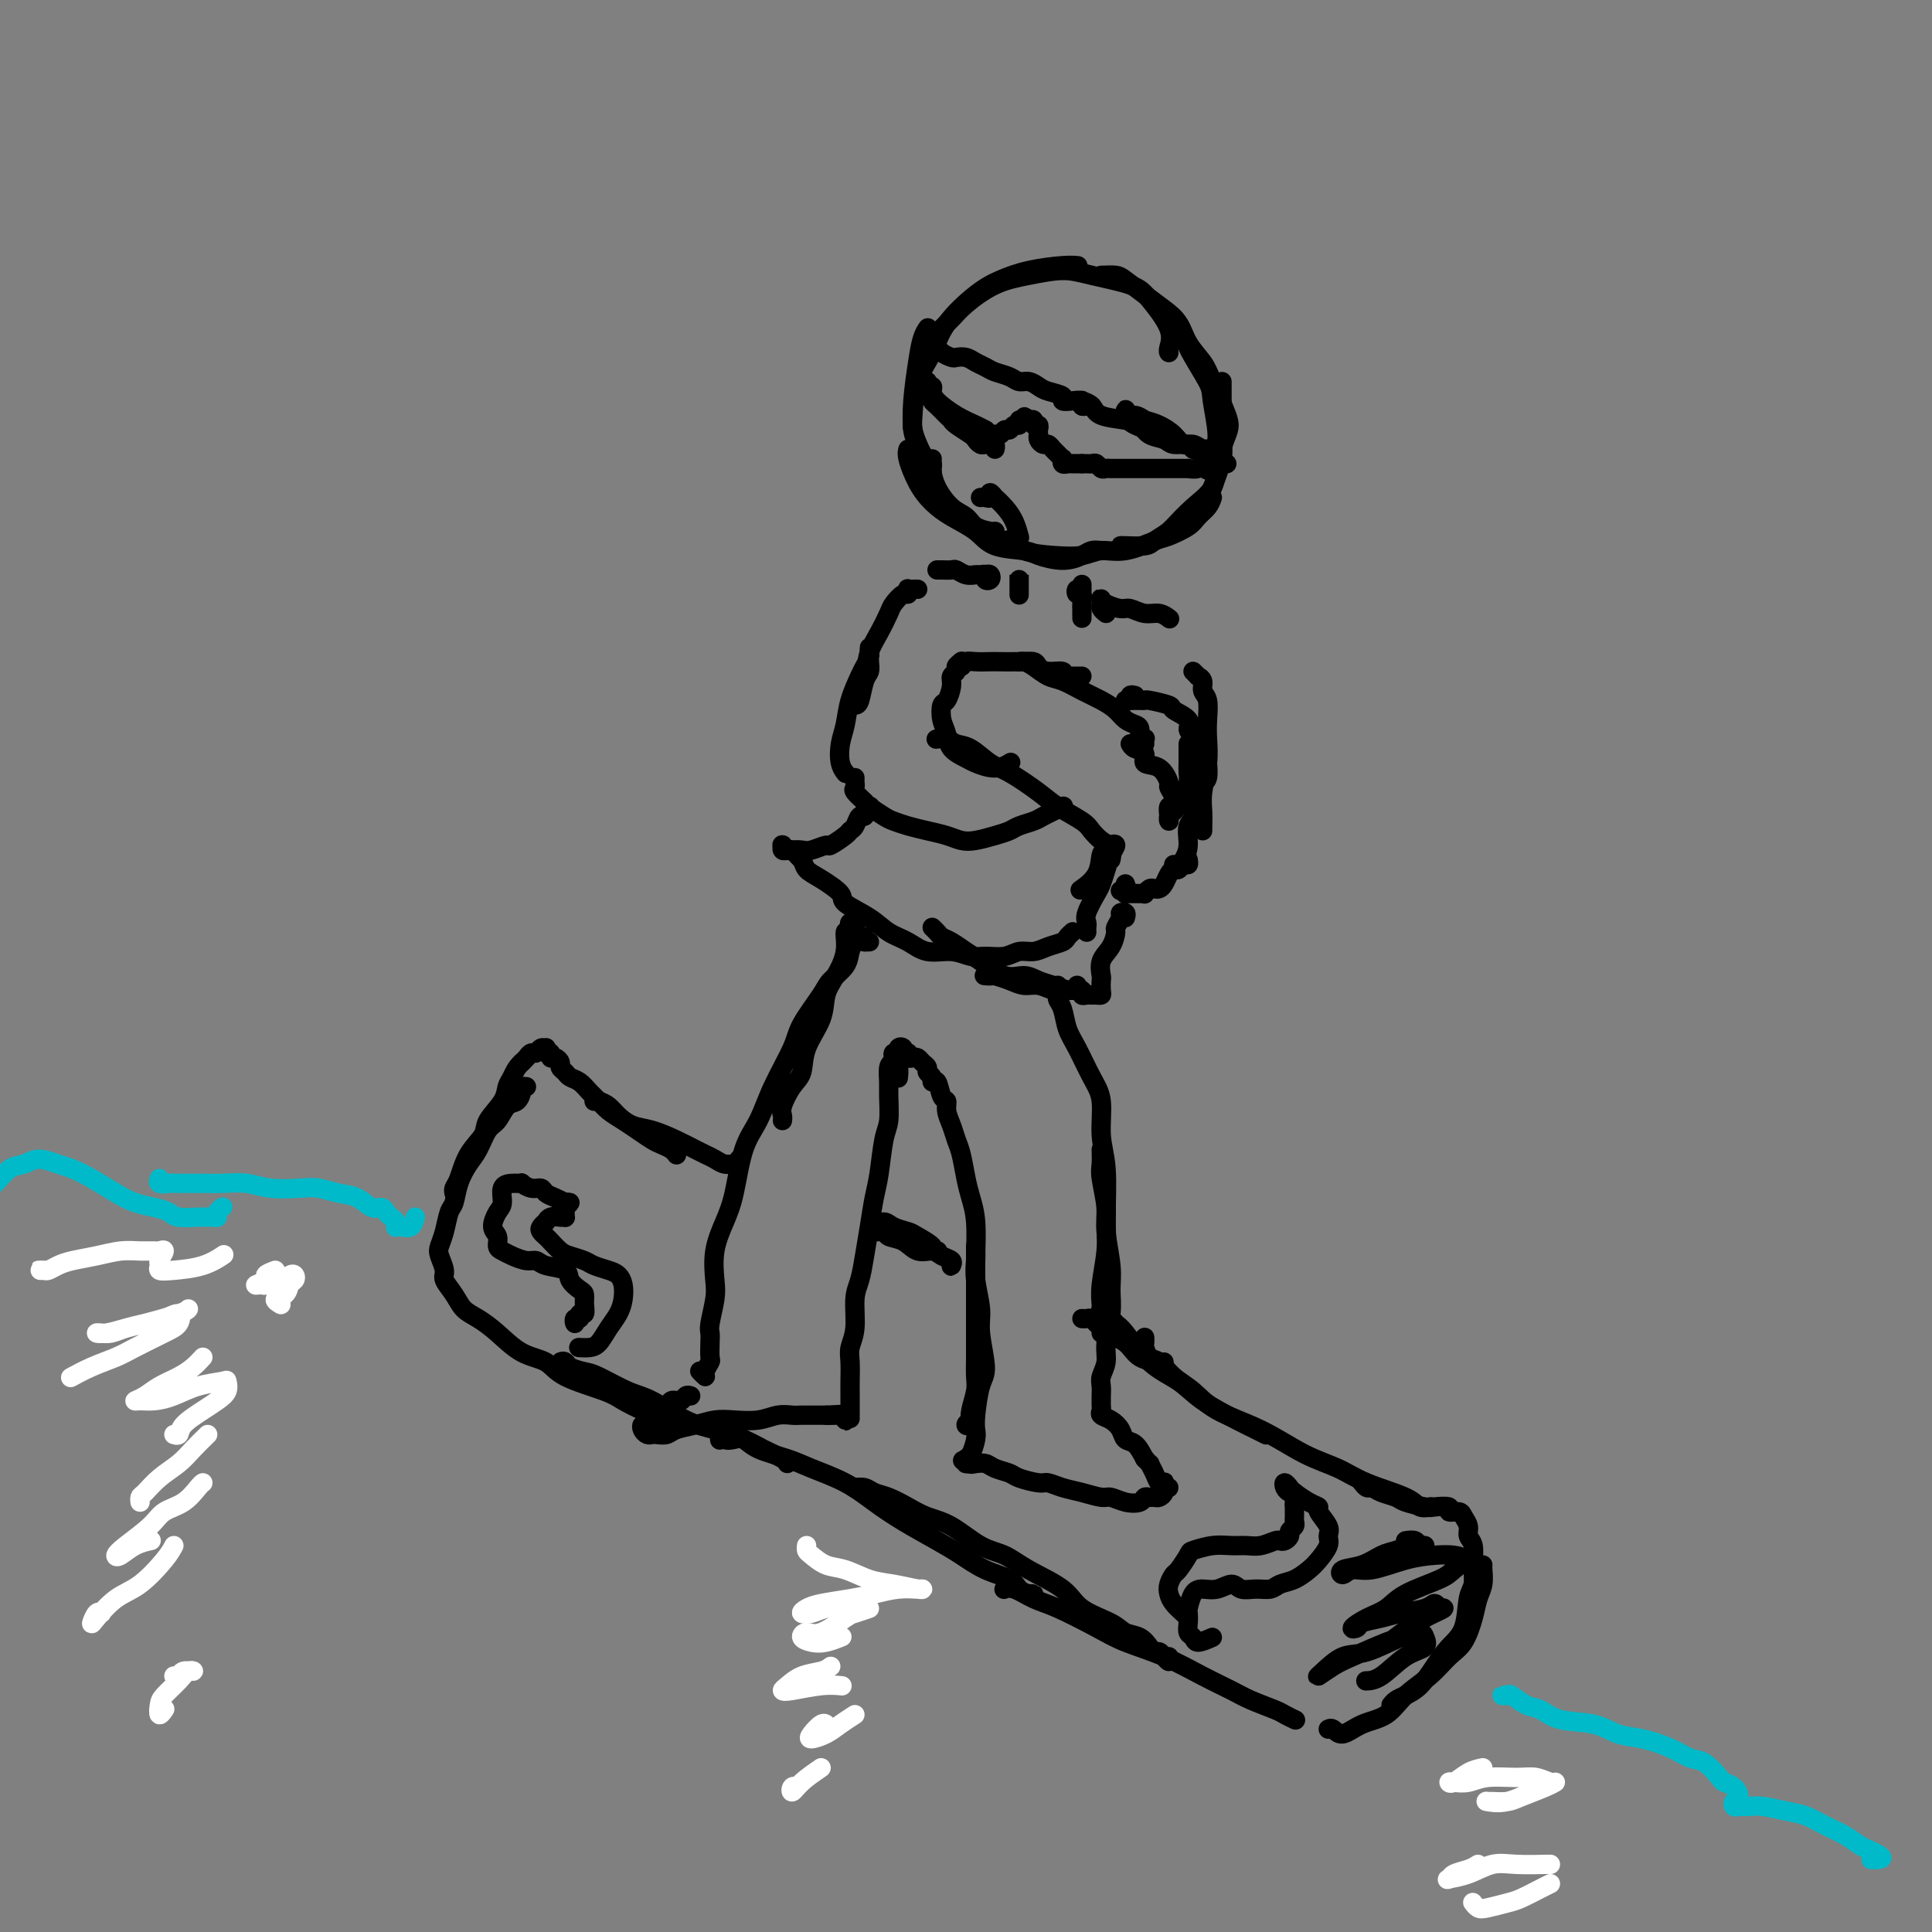 <svg viewBox='0 0 400 400' version='1.1' xmlns='http://www.w3.org/2000/svg' xmlns:xlink='http://www.w3.org/1999/xlink'><rect x="0" y="0" width="400" height="400" fill="#808080" stroke="none"/><g fill='none' stroke='rgb(0,0,0)' stroke-width='4' stroke-linecap='round' stroke-linejoin='round'><path d='M193,98c-0.016,-0.281 -0.032,-0.562 0,-1c0.032,-0.438 0.113,-1.033 0,-1c-0.113,0.033 -0.420,0.695 -1,0c-0.580,-0.695 -1.435,-2.745 -2,-4c-0.565,-1.255 -0.841,-1.713 -1,-3c-0.159,-1.287 -0.200,-3.403 0,-6c0.200,-2.597 0.641,-5.676 1,-8c0.359,-2.324 0.635,-3.895 1,-5c0.365,-1.105 0.819,-1.744 1,-2c0.181,-0.256 0.091,-0.128 0,0'/><path d='M193,95c-0.332,0.074 -0.664,0.148 -1,0c-0.336,-0.148 -0.677,-0.516 -1,-1c-0.323,-0.484 -0.627,-1.082 -1,-2c-0.373,-0.918 -0.815,-2.154 -1,-3c-0.185,-0.846 -0.111,-1.301 0,-3c0.111,-1.699 0.261,-4.643 1,-7c0.739,-2.357 2.067,-4.127 3,-6c0.933,-1.873 1.471,-3.851 3,-6c1.529,-2.149 4.049,-4.471 6,-6c1.951,-1.529 3.332,-2.266 5,-3c1.668,-0.734 3.622,-1.465 6,-2c2.378,-0.535 5.179,-0.875 7,-1c1.821,-0.125 2.663,-0.036 3,0c0.337,0.036 0.168,0.018 0,0'/><path d='M192,74c-0.150,-0.580 -0.300,-1.160 0,-2c0.300,-0.840 1.050,-1.941 2,-3c0.950,-1.059 2.101,-2.078 3,-3c0.899,-0.922 1.545,-1.747 3,-3c1.455,-1.253 3.720,-2.932 6,-4c2.280,-1.068 4.576,-1.523 7,-2c2.424,-0.477 4.976,-0.974 7,-1c2.024,-0.026 3.519,0.420 6,1c2.481,0.580 5.947,1.294 8,2c2.053,0.706 2.694,1.405 4,3c1.306,1.595 3.278,4.087 4,6c0.722,1.913 0.194,3.246 0,4c-0.194,0.754 -0.056,0.930 0,1c0.056,0.070 0.028,0.035 0,0'/><path d='M228,57c1.136,-0.042 2.273,-0.084 3,0c0.727,0.084 1.046,0.294 2,1c0.954,0.706 2.543,1.908 4,3c1.457,1.092 2.781,2.073 4,3c1.219,0.927 2.331,1.798 3,3c0.669,1.202 0.894,2.733 2,5c1.106,2.267 3.091,5.270 4,7c0.909,1.730 0.741,2.187 1,4c0.259,1.813 0.946,4.981 1,7c0.054,2.019 -0.524,2.890 -1,4c-0.476,1.110 -0.850,2.460 -1,3c-0.150,0.540 -0.075,0.270 0,0'/><path d='M242,66c-0.188,-0.019 -0.375,-0.039 0,0c0.375,0.039 1.313,0.135 2,1c0.687,0.865 1.125,2.497 2,4c0.875,1.503 2.189,2.876 3,4c0.811,1.124 1.121,1.998 2,4c0.879,2.002 2.329,5.133 3,7c0.671,1.867 0.563,2.471 0,4c-0.563,1.529 -1.580,3.983 -2,6c-0.420,2.017 -0.242,3.599 -1,5c-0.758,1.401 -2.451,2.623 -4,4c-1.549,1.377 -2.956,2.909 -4,4c-1.044,1.091 -1.727,1.740 -2,2c-0.273,0.260 -0.137,0.130 0,0'/><path d='M253,79c-0.004,0.945 -0.007,1.890 0,3c0.007,1.110 0.025,2.384 0,4c-0.025,1.616 -0.092,3.573 0,5c0.092,1.427 0.342,2.325 0,4c-0.342,1.675 -1.275,4.126 -2,6c-0.725,1.874 -1.242,3.171 -2,4c-0.758,0.829 -1.758,1.189 -3,2c-1.242,0.811 -2.725,2.074 -4,3c-1.275,0.926 -2.342,1.516 -3,2c-0.658,0.484 -0.908,0.862 -2,1c-1.092,0.138 -3.025,0.037 -4,0c-0.975,-0.037 -0.993,-0.011 -1,0c-0.007,0.011 -0.004,0.005 0,0'/><path d='M251,103c-0.228,0.664 -0.456,1.328 -1,2c-0.544,0.672 -1.404,1.351 -2,2c-0.596,0.649 -0.928,1.269 -2,2c-1.072,0.731 -2.882,1.573 -4,2c-1.118,0.427 -1.543,0.441 -3,1c-1.457,0.559 -3.947,1.665 -6,2c-2.053,0.335 -3.668,-0.100 -5,0c-1.332,0.100 -2.382,0.734 -4,1c-1.618,0.266 -3.805,0.164 -6,0c-2.195,-0.164 -4.399,-0.390 -6,-1c-1.601,-0.610 -2.600,-1.603 -3,-2c-0.400,-0.397 -0.200,-0.199 0,0'/><path d='M228,114c-0.703,-0.077 -1.406,-0.153 -2,0c-0.594,0.153 -1.079,0.537 -2,1c-0.921,0.463 -2.278,1.005 -4,1c-1.722,-0.005 -3.808,-0.557 -5,-1c-1.192,-0.443 -1.491,-0.779 -3,-1c-1.509,-0.221 -4.228,-0.329 -6,-1c-1.772,-0.671 -2.598,-1.906 -4,-3c-1.402,-1.094 -3.381,-2.048 -5,-3c-1.619,-0.952 -2.879,-1.901 -4,-3c-1.121,-1.099 -2.105,-2.346 -3,-4c-0.895,-1.654 -1.703,-3.715 -2,-5c-0.297,-1.285 -0.085,-1.796 0,-2c0.085,-0.204 0.042,-0.102 0,0'/><path d='M206,110c-0.125,0.062 -0.250,0.124 -1,0c-0.750,-0.124 -2.124,-0.433 -3,-1c-0.876,-0.567 -1.254,-1.392 -2,-2c-0.746,-0.608 -1.860,-0.998 -3,-2c-1.140,-1.002 -2.307,-2.616 -3,-4c-0.693,-1.384 -0.912,-2.538 -1,-3c-0.088,-0.462 -0.044,-0.231 0,0'/><path d='M225,84c-0.419,0.114 -0.837,0.229 -1,0c-0.163,-0.229 -0.069,-0.801 0,-1c0.069,-0.199 0.114,-0.026 0,0c-0.114,0.026 -0.385,-0.096 0,0c0.385,0.096 1.427,0.411 2,1c0.573,0.589 0.676,1.453 2,2c1.324,0.547 3.868,0.778 5,1c1.132,0.222 0.851,0.437 2,1c1.149,0.563 3.728,1.475 5,2c1.272,0.525 1.237,0.664 2,1c0.763,0.336 2.322,0.871 3,1c0.678,0.129 0.473,-0.147 1,0c0.527,0.147 1.786,0.716 2,1c0.214,0.284 -0.618,0.284 -1,0c-0.382,-0.284 -0.315,-0.853 -1,-1c-0.685,-0.147 -2.124,0.129 -3,0c-0.876,-0.129 -1.191,-0.664 -2,-1c-0.809,-0.336 -2.112,-0.472 -3,-1c-0.888,-0.528 -1.362,-1.449 -2,-2c-0.638,-0.551 -1.441,-0.732 -2,-1c-0.559,-0.268 -0.876,-0.622 -1,-1c-0.124,-0.378 -0.055,-0.778 0,-1c0.055,-0.222 0.097,-0.266 0,0c-0.097,0.266 -0.334,0.841 0,1c0.334,0.159 1.238,-0.097 2,0c0.762,0.097 1.381,0.549 2,1'/><path d='M237,87c1.142,0.294 1.997,0.527 3,1c1.003,0.473 2.154,1.184 3,2c0.846,0.816 1.386,1.735 2,2c0.614,0.265 1.303,-0.125 2,0c0.697,0.125 1.403,0.766 2,1c0.597,0.234 1.084,0.063 1,0c-0.084,-0.063 -0.738,-0.018 -1,0c-0.262,0.018 -0.131,0.009 0,0'/><path d='M254,96c-0.344,-0.001 -0.688,-0.001 -1,0c-0.312,0.001 -0.593,0.004 -1,0c-0.407,-0.004 -0.940,-0.015 -1,0c-0.060,0.015 0.353,0.057 0,0c-0.353,-0.057 -1.473,-0.211 -2,0c-0.527,0.211 -0.459,0.789 -1,1c-0.541,0.211 -1.689,0.057 -2,0c-0.311,-0.057 0.215,-0.015 0,0c-0.215,0.015 -1.169,0.004 -2,0c-0.831,-0.004 -1.537,-0.001 -2,0c-0.463,0.001 -0.684,0.000 -1,0c-0.316,-0.000 -0.728,-0.000 -1,0c-0.272,0.000 -0.405,0.000 -1,0c-0.595,-0.000 -1.652,-0.000 -2,0c-0.348,0.000 0.014,0.000 0,0c-0.014,-0.000 -0.403,-0.000 -1,0c-0.597,0.000 -1.403,0.000 -2,0c-0.597,-0.000 -0.986,-0.000 -1,0c-0.014,0.000 0.347,0.001 0,0c-0.347,-0.001 -1.402,-0.004 -2,0c-0.598,0.004 -0.738,0.015 -1,0c-0.262,-0.015 -0.647,-0.057 -1,0c-0.353,0.057 -0.673,0.211 -1,0c-0.327,-0.211 -0.662,-0.789 -1,-1c-0.338,-0.211 -0.678,-0.057 -1,0c-0.322,0.057 -0.625,0.015 -1,0c-0.375,-0.015 -0.821,-0.004 -1,0c-0.179,0.004 -0.089,0.002 0,0'/><path d='M224,96c-4.819,-0.001 -1.866,-0.004 -1,0c0.866,0.004 -0.356,0.016 -1,0c-0.644,-0.016 -0.712,-0.060 -1,0c-0.288,0.060 -0.798,0.224 -1,0c-0.202,-0.224 -0.096,-0.834 0,-1c0.096,-0.166 0.181,0.114 0,0c-0.181,-0.114 -0.627,-0.622 -1,-1c-0.373,-0.378 -0.674,-0.627 -1,-1c-0.326,-0.373 -0.676,-0.870 -1,-1c-0.324,-0.130 -0.623,0.106 -1,0c-0.377,-0.106 -0.832,-0.554 -1,-1c-0.168,-0.446 -0.049,-0.889 0,-1c0.049,-0.111 0.028,0.110 0,0c-0.028,-0.110 -0.063,-0.552 0,-1c0.063,-0.448 0.223,-0.904 0,-1c-0.223,-0.096 -0.829,0.166 -1,0c-0.171,-0.166 0.094,-0.762 0,-1c-0.094,-0.238 -0.547,-0.119 -1,0'/><path d='M213,87c-1.713,-1.391 -0.497,-0.369 0,0c0.497,0.369 0.274,0.084 0,0c-0.274,-0.084 -0.598,0.034 -1,0c-0.402,-0.034 -0.881,-0.220 -1,0c-0.119,0.220 0.123,0.848 0,1c-0.123,0.152 -0.611,-0.170 -1,0c-0.389,0.170 -0.679,0.834 -1,1c-0.321,0.166 -0.675,-0.165 -1,0c-0.325,0.165 -0.623,0.825 -1,1c-0.377,0.175 -0.833,-0.135 -1,0c-0.167,0.135 -0.045,0.716 0,1c0.045,0.284 0.012,0.272 0,0c-0.012,-0.272 -0.003,-0.804 0,-1c0.003,-0.196 0.001,-0.056 0,0c-0.001,0.056 -0.000,0.028 0,0'/><path d='M226,84c-0.298,-0.030 -0.596,-0.060 -1,0c-0.404,0.060 -0.915,0.209 -1,0c-0.085,-0.209 0.255,-0.777 0,-1c-0.255,-0.223 -1.104,-0.101 -2,0c-0.896,0.101 -1.840,0.181 -2,0c-0.160,-0.181 0.462,-0.622 0,-1c-0.462,-0.378 -2.010,-0.693 -3,-1c-0.990,-0.307 -1.424,-0.607 -2,-1c-0.576,-0.393 -1.295,-0.879 -2,-1c-0.705,-0.121 -1.396,0.122 -2,0c-0.604,-0.122 -1.120,-0.611 -2,-1c-0.880,-0.389 -2.124,-0.679 -3,-1c-0.876,-0.321 -1.386,-0.674 -2,-1c-0.614,-0.326 -1.334,-0.626 -2,-1c-0.666,-0.374 -1.277,-0.822 -2,-1c-0.723,-0.178 -1.556,-0.085 -2,0c-0.444,0.085 -0.497,0.162 -1,0c-0.503,-0.162 -1.455,-0.561 -2,-1c-0.545,-0.439 -0.682,-0.916 -1,-1c-0.318,-0.084 -0.817,0.225 -1,0c-0.183,-0.225 -0.049,-0.984 0,-1c0.049,-0.016 0.014,0.710 0,1c-0.014,0.290 -0.007,0.145 0,0'/><path d='M206,92c-0.024,0.536 -0.048,1.073 0,1c0.048,-0.073 0.167,-0.755 0,-1c-0.167,-0.245 -0.620,-0.054 -1,0c-0.380,0.054 -0.687,-0.031 -1,0c-0.313,0.031 -0.633,0.177 -1,0c-0.367,-0.177 -0.780,-0.676 -1,-1c-0.220,-0.324 -0.248,-0.472 -1,-1c-0.752,-0.528 -2.230,-1.437 -3,-2c-0.770,-0.563 -0.832,-0.780 -1,-1c-0.168,-0.220 -0.441,-0.443 -1,-1c-0.559,-0.557 -1.403,-1.446 -2,-2c-0.597,-0.554 -0.946,-0.771 -1,-1c-0.054,-0.229 0.185,-0.468 0,-1c-0.185,-0.532 -0.796,-1.355 -1,-2c-0.204,-0.645 -0.001,-1.110 0,-1c0.001,0.110 -0.198,0.795 0,1c0.198,0.205 0.794,-0.072 1,0c0.206,0.072 0.020,0.492 0,1c-0.020,0.508 0.124,1.103 1,2c0.876,0.897 2.482,2.096 4,3c1.518,0.904 2.947,1.513 4,2c1.053,0.487 1.729,0.854 2,1c0.271,0.146 0.135,0.073 0,0'/><path d='M203,103c0.300,-0.039 0.601,-0.079 1,0c0.399,0.079 0.897,0.275 1,0c0.103,-0.275 -0.190,-1.022 0,-1c0.190,0.022 0.864,0.812 1,1c0.136,0.188 -0.265,-0.226 0,0c0.265,0.226 1.195,1.091 2,2c0.805,0.909 1.486,1.860 2,3c0.514,1.140 0.861,2.469 1,3c0.139,0.531 0.069,0.266 0,0'/><path d='M211,120c0.000,0.145 0.000,0.289 0,0c0.000,-0.289 0.000,-1.012 0,-1c0.000,0.012 0.000,0.760 0,1c-0.000,0.240 0.000,-0.027 0,0c0.000,0.027 0.000,0.347 0,1c0.000,0.653 0.000,1.639 0,2c0.000,0.361 0.000,0.097 0,0c0.000,-0.097 0.000,-0.028 0,0c0.000,0.028 0.000,0.014 0,0'/><path d='M224,121c0.000,0.353 0.000,0.706 0,1c-0.000,0.294 -0.000,0.528 0,1c0.000,0.472 0.000,1.180 0,2c-0.000,0.820 -0.000,1.751 0,2c0.000,0.249 0.000,-0.185 0,0c-0.000,0.185 -0.000,0.990 0,1c0.000,0.010 0.001,-0.776 0,-1c-0.001,-0.224 -0.004,0.113 0,0c0.004,-0.113 0.014,-0.676 0,-1c-0.014,-0.324 -0.053,-0.410 0,-1c0.053,-0.590 0.196,-1.685 0,-2c-0.196,-0.315 -0.732,0.150 -1,0c-0.268,-0.150 -0.268,-0.917 0,-1c0.268,-0.083 0.803,0.516 1,1c0.197,0.484 0.056,0.853 0,1c-0.056,0.147 -0.028,0.074 0,0'/><path d='M229,127c-0.422,-0.338 -0.844,-0.676 -1,-1c-0.156,-0.324 -0.046,-0.633 0,-1c0.046,-0.367 0.028,-0.793 0,-1c-0.028,-0.207 -0.065,-0.195 0,0c0.065,0.195 0.233,0.573 1,1c0.767,0.427 2.132,0.903 3,1c0.868,0.097 1.238,-0.184 2,0c0.762,0.184 1.916,0.833 3,1c1.084,0.167 2.100,-0.147 3,0c0.900,0.147 1.686,0.756 2,1c0.314,0.244 0.157,0.122 0,0'/><path d='M247,139c0.455,0.439 0.910,0.878 1,1c0.090,0.122 -0.186,-0.075 0,0c0.186,0.075 0.834,0.420 1,1c0.166,0.580 -0.151,1.395 0,2c0.151,0.605 0.769,1.001 1,2c0.231,0.999 0.076,2.602 0,4c-0.076,1.398 -0.073,2.591 0,4c0.073,1.409 0.216,3.033 0,5c-0.216,1.967 -0.790,4.279 -1,6c-0.210,1.721 -0.056,2.853 0,4c0.056,1.147 0.015,2.309 0,3c-0.015,0.691 -0.004,0.912 0,1c0.004,0.088 0.002,0.044 0,0'/><path d='M250,158c-0.002,-0.559 -0.004,-1.117 0,-1c0.004,0.117 0.013,0.910 0,1c-0.013,0.090 -0.050,-0.522 0,0c0.050,0.522 0.186,2.176 0,3c-0.186,0.824 -0.694,0.816 -1,2c-0.306,1.184 -0.410,3.561 -1,5c-0.590,1.439 -1.664,1.941 -2,3c-0.336,1.059 0.067,2.676 0,4c-0.067,1.324 -0.606,2.355 -1,3c-0.394,0.645 -0.645,0.904 -1,1c-0.355,0.096 -0.816,0.027 -1,0c-0.184,-0.027 -0.092,-0.014 0,0'/><path d='M230,178c0.118,-0.479 0.235,-0.958 0,-1c-0.235,-0.042 -0.823,0.351 -1,0c-0.177,-0.351 0.055,-1.448 0,-2c-0.055,-0.552 -0.399,-0.558 -1,-1c-0.601,-0.442 -1.459,-1.319 -2,-2c-0.541,-0.681 -0.766,-1.164 -2,-2c-1.234,-0.836 -3.478,-2.024 -5,-3c-1.522,-0.976 -2.323,-1.739 -4,-3c-1.677,-1.261 -4.231,-3.021 -6,-4c-1.769,-0.979 -2.755,-1.176 -4,-2c-1.245,-0.824 -2.750,-2.273 -4,-3c-1.250,-0.727 -2.244,-0.731 -3,-1c-0.756,-0.269 -1.275,-0.804 -2,-1c-0.725,-0.196 -1.657,-0.053 -2,0c-0.343,0.053 -0.098,0.015 0,0c0.098,-0.015 0.049,-0.008 0,0'/><path d='M204,119c0.390,-0.105 0.781,-0.210 1,0c0.219,0.210 0.267,0.736 0,1c-0.267,0.264 -0.848,0.268 -1,0c-0.152,-0.268 0.124,-0.808 0,-1c-0.124,-0.192 -0.648,-0.037 -1,0c-0.352,0.037 -0.532,-0.043 -1,0c-0.468,0.043 -1.225,0.208 -2,0c-0.775,-0.208 -1.567,-0.788 -2,-1c-0.433,-0.212 -0.508,-0.057 -1,0c-0.492,0.057 -1.400,0.015 -2,0c-0.600,-0.015 -0.892,-0.004 -1,0c-0.108,0.004 -0.031,0.001 0,0c0.031,-0.001 0.015,-0.001 0,0'/><path d='M190,122c-0.311,-0.009 -0.621,-0.018 -1,0c-0.379,0.018 -0.826,0.064 -1,0c-0.174,-0.064 -0.073,-0.237 0,0c0.073,0.237 0.119,0.884 0,1c-0.119,0.116 -0.403,-0.301 -1,0c-0.597,0.301 -1.507,1.318 -2,2c-0.493,0.682 -0.570,1.030 -1,2c-0.430,0.970 -1.215,2.564 -2,4c-0.785,1.436 -1.570,2.714 -2,4c-0.430,1.286 -0.505,2.579 -1,4c-0.495,1.421 -1.412,2.969 -2,4c-0.588,1.031 -0.848,1.545 -1,2c-0.152,0.455 -0.195,0.852 0,1c0.195,0.148 0.626,0.048 1,0c0.374,-0.048 0.689,-0.044 1,-1c0.311,-0.956 0.619,-2.874 1,-4c0.381,-1.126 0.834,-1.461 1,-2c0.166,-0.539 0.045,-1.281 0,-2c-0.045,-0.719 -0.015,-1.416 0,-2c0.015,-0.584 0.016,-1.057 0,-1c-0.016,0.057 -0.050,0.643 0,1c0.050,0.357 0.182,0.486 0,1c-0.182,0.514 -0.679,1.414 -1,2c-0.321,0.586 -0.465,0.860 -1,2c-0.535,1.140 -1.460,3.146 -2,5c-0.540,1.854 -0.694,3.555 -1,5c-0.306,1.445 -0.762,2.635 -1,4c-0.238,1.365 -0.256,2.906 0,4c0.256,1.094 0.788,1.741 1,2c0.212,0.259 0.106,0.129 0,0'/><path d='M237,154c-0.032,-0.408 -0.063,-0.816 0,-1c0.063,-0.184 0.221,-0.142 0,0c-0.221,0.142 -0.821,0.386 -1,0c-0.179,-0.386 0.063,-1.402 0,-2c-0.063,-0.598 -0.431,-0.779 -1,-1c-0.569,-0.221 -1.338,-0.483 -2,-1c-0.662,-0.517 -1.216,-1.289 -2,-2c-0.784,-0.711 -1.799,-1.360 -3,-2c-1.201,-0.640 -2.587,-1.272 -4,-2c-1.413,-0.728 -2.852,-1.554 -4,-2c-1.148,-0.446 -2.007,-0.512 -3,-1c-0.993,-0.488 -2.122,-1.399 -3,-2c-0.878,-0.601 -1.506,-0.893 -2,-1c-0.494,-0.107 -0.856,-0.031 -1,0c-0.144,0.031 -0.072,0.015 0,0'/><path d='M224,140c-0.330,-0.002 -0.660,-0.005 -1,0c-0.340,0.005 -0.689,0.016 -1,0c-0.311,-0.016 -0.584,-0.060 -1,0c-0.416,0.060 -0.975,0.222 -1,0c-0.025,-0.222 0.483,-0.830 0,-1c-0.483,-0.170 -1.957,0.098 -3,0c-1.043,-0.098 -1.654,-0.562 -2,-1c-0.346,-0.438 -0.428,-0.849 -1,-1c-0.572,-0.151 -1.635,-0.041 -3,0c-1.365,0.041 -3.034,0.015 -4,0c-0.966,-0.015 -1.230,-0.017 -2,0c-0.770,0.017 -2.045,0.053 -3,0c-0.955,-0.053 -1.590,-0.197 -2,0c-0.410,0.197 -0.594,0.733 -1,1c-0.406,0.267 -1.032,0.264 -1,0c0.032,-0.264 0.724,-0.790 1,-1c0.276,-0.210 0.138,-0.105 0,0'/><path d='M199,137c0.122,0.448 0.244,0.895 0,1c-0.244,0.105 -0.853,-0.133 -1,0c-0.147,0.133 0.167,0.636 0,1c-0.167,0.364 -0.816,0.590 -1,1c-0.184,0.410 0.098,1.005 0,2c-0.098,0.995 -0.575,2.392 -1,3c-0.425,0.608 -0.797,0.429 -1,1c-0.203,0.571 -0.236,1.893 0,3c0.236,1.107 0.741,2.000 1,3c0.259,1.000 0.273,2.107 1,3c0.727,0.893 2.167,1.574 3,2c0.833,0.426 1.058,0.599 2,1c0.942,0.401 2.600,1.031 4,1c1.400,-0.031 2.543,-0.723 3,-1c0.457,-0.277 0.229,-0.138 0,0'/><path d='M177,161c0.004,0.449 0.008,0.898 0,1c-0.008,0.102 -0.029,-0.142 0,0c0.029,0.142 0.109,0.672 0,1c-0.109,0.328 -0.406,0.455 0,1c0.406,0.545 1.514,1.508 2,2c0.486,0.492 0.348,0.513 1,1c0.652,0.487 2.092,1.440 3,2c0.908,0.560 1.282,0.728 2,1c0.718,0.272 1.780,0.648 3,1c1.220,0.352 2.598,0.680 4,1c1.402,0.320 2.827,0.633 4,1c1.173,0.367 2.095,0.789 3,1c0.905,0.211 1.793,0.211 3,0c1.207,-0.211 2.732,-0.634 4,-1c1.268,-0.366 2.279,-0.675 3,-1c0.721,-0.325 1.153,-0.665 2,-1c0.847,-0.335 2.108,-0.664 3,-1c0.892,-0.336 1.416,-0.678 2,-1c0.584,-0.322 1.229,-0.622 2,-1c0.771,-0.378 1.669,-0.832 2,-1c0.331,-0.168 0.095,-0.048 0,0c-0.095,0.048 -0.047,0.024 0,0'/><path d='M235,144c-0.459,-0.113 -0.919,-0.226 -1,0c-0.081,0.226 0.216,0.793 0,1c-0.216,0.207 -0.944,0.056 -1,0c-0.056,-0.056 0.559,-0.016 1,0c0.441,0.016 0.707,0.007 1,0c0.293,-0.007 0.611,-0.014 1,0c0.389,0.014 0.848,0.048 1,0c0.152,-0.048 -0.002,-0.178 1,0c1.002,0.178 3.162,0.664 4,1c0.838,0.336 0.354,0.521 1,1c0.646,0.479 2.422,1.252 3,2c0.578,0.748 -0.041,1.472 0,2c0.041,0.528 0.743,0.860 1,2c0.257,1.140 0.069,3.089 0,4c-0.069,0.911 -0.019,0.784 0,1c0.019,0.216 0.005,0.776 0,1c-0.005,0.224 -0.003,0.112 0,0'/><path d='M246,154c-0.000,0.335 -0.000,0.671 0,1c0.000,0.329 0.001,0.652 0,1c-0.001,0.348 -0.003,0.720 0,1c0.003,0.280 0.012,0.466 0,1c-0.012,0.534 -0.044,1.414 0,2c0.044,0.586 0.166,0.878 0,2c-0.166,1.122 -0.619,3.075 -1,4c-0.381,0.925 -0.690,0.820 -1,1c-0.310,0.180 -0.620,0.643 -1,1c-0.380,0.357 -0.830,0.609 -1,1c-0.170,0.391 -0.058,0.922 0,1c0.058,0.078 0.064,-0.298 0,-1c-0.064,-0.702 -0.198,-1.730 0,-2c0.198,-0.270 0.728,0.218 1,0c0.272,-0.218 0.285,-1.143 0,-2c-0.285,-0.857 -0.870,-1.648 -1,-2c-0.130,-0.352 0.193,-0.265 0,-1c-0.193,-0.735 -0.903,-2.292 -2,-3c-1.097,-0.708 -2.581,-0.568 -3,-1c-0.419,-0.432 0.228,-1.435 0,-2c-0.228,-0.565 -1.331,-0.690 -2,-1c-0.669,-0.310 -0.906,-0.803 -1,-1c-0.094,-0.197 -0.047,-0.099 0,0'/><path d='M180,167c0.120,-0.079 0.240,-0.158 0,0c-0.240,0.158 -0.838,0.553 -1,1c-0.162,0.447 0.114,0.944 0,1c-0.114,0.056 -0.616,-0.331 -1,0c-0.384,0.331 -0.650,1.380 -1,2c-0.350,0.620 -0.783,0.811 -1,1c-0.217,0.189 -0.218,0.376 -1,1c-0.782,0.624 -2.346,1.683 -3,2c-0.654,0.317 -0.399,-0.110 -1,0c-0.601,0.110 -2.060,0.758 -3,1c-0.940,0.242 -1.362,0.079 -2,0c-0.638,-0.079 -1.491,-0.075 -2,0c-0.509,0.075 -0.673,0.220 -1,0c-0.327,-0.220 -0.817,-0.805 -1,-1c-0.183,-0.195 -0.060,-0.001 0,0c0.060,0.001 0.058,-0.193 0,0c-0.058,0.193 -0.170,0.773 0,1c0.170,0.227 0.623,0.102 1,0c0.377,-0.102 0.678,-0.181 1,0c0.322,0.181 0.663,0.623 1,1c0.337,0.377 0.668,0.688 1,1'/><path d='M166,178c0.419,0.684 0.468,1.393 1,2c0.532,0.607 1.548,1.111 3,2c1.452,0.889 3.340,2.163 4,3c0.660,0.837 0.093,1.237 1,2c0.907,0.763 3.288,1.888 5,3c1.712,1.112 2.755,2.211 4,3c1.245,0.789 2.692,1.269 4,2c1.308,0.731 2.479,1.714 4,2c1.521,0.286 3.394,-0.123 5,0c1.606,0.123 2.947,0.780 4,1c1.053,0.220 1.818,0.003 3,0c1.182,-0.003 2.783,0.206 4,0c1.217,-0.206 2.052,-0.829 3,-1c0.948,-0.171 2.009,0.108 3,0c0.991,-0.108 1.912,-0.604 3,-1c1.088,-0.396 2.343,-0.694 3,-1c0.657,-0.306 0.715,-0.621 1,-1c0.285,-0.379 0.796,-0.823 1,-1c0.204,-0.177 0.102,-0.089 0,0'/><path d='M225,193c-0.015,-0.341 -0.029,-0.681 0,-1c0.029,-0.319 0.102,-0.616 0,-1c-0.102,-0.384 -0.379,-0.855 0,-2c0.379,-1.145 1.412,-2.966 2,-4c0.588,-1.034 0.729,-1.283 1,-2c0.271,-0.717 0.672,-1.901 1,-3c0.328,-1.099 0.582,-2.112 1,-3c0.418,-0.888 1.001,-1.652 1,-2c-0.001,-0.348 -0.586,-0.282 -1,0c-0.414,0.282 -0.658,0.780 -1,1c-0.342,0.220 -0.782,0.162 -1,1c-0.218,0.838 -0.212,2.572 -1,4c-0.788,1.428 -2.368,2.551 -3,3c-0.632,0.449 -0.316,0.225 0,0'/><path d='M246,179c0.006,-0.390 0.013,-0.780 0,-1c-0.013,-0.220 -0.045,-0.270 0,0c0.045,0.270 0.167,0.859 0,1c-0.167,0.141 -0.622,-0.166 -1,0c-0.378,0.166 -0.679,0.805 -1,1c-0.321,0.195 -0.664,-0.052 -1,0c-0.336,0.052 -0.667,0.405 -1,1c-0.333,0.595 -0.668,1.431 -1,2c-0.332,0.569 -0.663,0.870 -1,1c-0.337,0.130 -0.682,0.087 -1,0c-0.318,-0.087 -0.610,-0.220 -1,0c-0.390,0.220 -0.878,0.791 -1,1c-0.122,0.209 0.121,0.056 0,0c-0.121,-0.056 -0.607,-0.015 -1,0c-0.393,0.015 -0.694,0.005 -1,0c-0.306,-0.005 -0.618,-0.005 -1,0c-0.382,0.005 -0.834,0.017 -1,0c-0.166,-0.017 -0.044,-0.061 0,0c0.044,0.061 0.012,0.229 0,0c-0.012,-0.229 -0.003,-0.855 0,-1c0.003,-0.145 0.001,0.192 0,0c-0.001,-0.192 -0.000,-0.912 0,-1c0.000,-0.088 0.000,0.456 0,1'/><path d='M233,184c-2.022,0.778 -0.578,0.222 0,0c0.578,-0.222 0.289,-0.111 0,0'/><path d='M233,190c0.122,-0.408 0.243,-0.816 0,-1c-0.243,-0.184 -0.852,-0.145 -1,0c-0.148,0.145 0.163,0.397 0,1c-0.163,0.603 -0.800,1.556 -1,2c-0.200,0.444 0.038,0.380 0,1c-0.038,0.620 -0.350,1.924 -1,3c-0.650,1.076 -1.637,1.924 -2,3c-0.363,1.076 -0.100,2.379 0,3c0.100,0.621 0.038,0.559 0,1c-0.038,0.441 -0.051,1.386 0,2c0.051,0.614 0.167,0.898 0,1c-0.167,0.102 -0.618,0.024 -1,0c-0.382,-0.024 -0.697,0.008 -1,0c-0.303,-0.008 -0.595,-0.055 -1,0c-0.405,0.055 -0.923,0.212 -1,0c-0.077,-0.212 0.286,-0.793 0,-1c-0.286,-0.207 -1.220,-0.041 -2,0c-0.780,0.041 -1.405,-0.045 -2,0c-0.595,0.045 -1.159,0.219 -2,0c-0.841,-0.219 -1.957,-0.832 -3,-1c-1.043,-0.168 -2.012,0.109 -3,0c-0.988,-0.109 -1.997,-0.602 -3,-1c-1.003,-0.398 -2.002,-0.699 -3,-1'/><path d='M206,202c-3.569,-0.464 -1.493,-0.124 -1,0c0.493,0.124 -0.598,0.033 -1,0c-0.402,-0.033 -0.115,-0.010 0,0c0.115,0.010 0.057,0.005 0,0'/><path d='M223,204c0.102,0.429 0.204,0.859 0,1c-0.204,0.141 -0.714,-0.005 -1,0c-0.286,0.005 -0.346,0.162 -1,0c-0.654,-0.162 -1.901,-0.642 -3,-1c-1.099,-0.358 -2.051,-0.595 -3,-1c-0.949,-0.405 -1.896,-0.977 -3,-1c-1.104,-0.023 -2.366,0.502 -4,0c-1.634,-0.502 -3.642,-2.032 -5,-3c-1.358,-0.968 -2.066,-1.373 -3,-2c-0.934,-0.627 -2.093,-1.475 -3,-2c-0.907,-0.525 -1.563,-0.728 -2,-1c-0.437,-0.272 -0.656,-0.612 -1,-1c-0.344,-0.388 -0.813,-0.825 -1,-1c-0.187,-0.175 -0.094,-0.087 0,0'/><path d='M180,195c-0.417,0.000 -0.833,0.000 -1,0c-0.167,0.000 -0.083,0.000 0,0'/><path d='M177,192c0.111,-0.402 0.222,-0.804 0,-1c-0.222,-0.196 -0.776,-0.185 -1,0c-0.224,0.185 -0.118,0.545 0,1c0.118,0.455 0.249,1.005 0,1c-0.249,-0.005 -0.877,-0.566 -1,0c-0.123,0.566 0.257,2.257 0,4c-0.257,1.743 -1.153,3.538 -2,5c-0.847,1.462 -1.644,2.592 -2,4c-0.356,1.408 -0.271,3.095 -1,5c-0.729,1.905 -2.272,4.030 -3,6c-0.728,1.970 -0.640,3.785 -1,5c-0.360,1.215 -1.168,1.828 -2,3c-0.832,1.172 -1.687,2.902 -2,4c-0.313,1.098 -0.084,1.565 0,2c0.084,0.435 0.024,0.839 0,1c-0.024,0.161 -0.012,0.081 0,0'/><path d='M179,195c0.090,-0.404 0.181,-0.807 0,-1c-0.181,-0.193 -0.633,-0.175 -1,0c-0.367,0.175 -0.648,0.508 -1,1c-0.352,0.492 -0.774,1.142 -1,2c-0.226,0.858 -0.257,1.923 -1,3c-0.743,1.077 -2.198,2.165 -3,3c-0.802,0.835 -0.952,1.415 -2,3c-1.048,1.585 -2.994,4.173 -4,6c-1.006,1.827 -1.070,2.893 -2,5c-0.930,2.107 -2.724,5.254 -4,8c-1.276,2.746 -2.034,5.089 -3,7c-0.966,1.911 -2.140,3.390 -3,6c-0.860,2.610 -1.406,6.352 -2,9c-0.594,2.648 -1.235,4.201 -2,6c-0.765,1.799 -1.655,3.844 -2,6c-0.345,2.156 -0.145,4.425 0,6c0.145,1.575 0.235,2.457 0,4c-0.235,1.543 -0.794,3.746 -1,5c-0.206,1.254 -0.059,1.558 0,2c0.059,0.442 0.031,1.023 0,2c-0.031,0.977 -0.065,2.349 0,3c0.065,0.651 0.227,0.581 0,1c-0.227,0.419 -0.844,1.329 -1,2c-0.156,0.671 0.150,1.104 0,1c-0.150,-0.104 -0.757,-0.744 -1,-1c-0.243,-0.256 -0.121,-0.128 0,0'/><path d='M143,289c-0.342,-0.114 -0.683,-0.228 -1,0c-0.317,0.228 -0.609,0.796 -1,1c-0.391,0.204 -0.882,0.042 -1,0c-0.118,-0.042 0.136,0.035 0,0c-0.136,-0.035 -0.663,-0.182 -1,0c-0.337,0.182 -0.486,0.694 -1,1c-0.514,0.306 -1.395,0.407 -2,1c-0.605,0.593 -0.933,1.678 -1,2c-0.067,0.322 0.129,-0.120 0,0c-0.129,0.120 -0.581,0.803 -1,1c-0.419,0.197 -0.804,-0.091 -1,0c-0.196,0.091 -0.204,0.561 0,1c0.204,0.439 0.619,0.847 1,1c0.381,0.153 0.727,0.052 1,0c0.273,-0.052 0.474,-0.056 1,0c0.526,0.056 1.378,0.172 2,0c0.622,-0.172 1.016,-0.634 2,-1c0.984,-0.366 2.560,-0.638 4,-1c1.440,-0.362 2.746,-0.815 4,-1c1.254,-0.185 2.456,-0.102 4,0c1.544,0.102 3.428,0.224 5,0c1.572,-0.224 2.831,-0.792 4,-1c1.169,-0.208 2.247,-0.056 3,0c0.753,0.056 1.181,0.015 2,0c0.819,-0.015 2.028,-0.004 3,0c0.972,0.004 1.706,0.001 2,0c0.294,-0.001 0.147,-0.001 0,0'/><path d='M171,293c5.902,-0.308 2.156,-0.079 1,0c-1.156,0.079 0.279,0.008 1,0c0.721,-0.008 0.729,0.047 1,0c0.271,-0.047 0.805,-0.195 1,0c0.195,0.195 0.052,0.732 0,1c-0.052,0.268 -0.014,0.268 0,0c0.014,-0.268 0.004,-0.803 0,-1c-0.004,-0.197 -0.001,-0.056 0,0c0.001,0.056 0.001,0.028 0,0'/><path d='M176,293c0.000,0.511 0.000,1.021 0,1c-0.000,-0.021 -0.000,-0.574 0,-1c0.000,-0.426 0.000,-0.726 0,-1c-0.000,-0.274 -0.001,-0.523 0,-1c0.001,-0.477 0.004,-1.181 0,-2c-0.004,-0.819 -0.016,-1.752 0,-3c0.016,-1.248 0.060,-2.811 0,-4c-0.060,-1.189 -0.223,-2.003 0,-3c0.223,-0.997 0.833,-2.176 1,-4c0.167,-1.824 -0.110,-4.294 0,-6c0.110,-1.706 0.607,-2.648 1,-4c0.393,-1.352 0.682,-3.114 1,-5c0.318,-1.886 0.663,-3.896 1,-6c0.337,-2.104 0.665,-4.304 1,-6c0.335,-1.696 0.679,-2.890 1,-5c0.321,-2.110 0.621,-5.136 1,-7c0.379,-1.864 0.836,-2.567 1,-4c0.164,-1.433 0.034,-3.598 0,-5c-0.034,-1.402 0.029,-2.043 0,-3c-0.029,-0.957 -0.152,-2.232 0,-3c0.152,-0.768 0.577,-1.031 1,-1c0.423,0.031 0.845,0.354 1,1c0.155,0.646 0.044,1.613 0,2c-0.044,0.387 -0.022,0.193 0,0'/><path d='M219,204c-0.007,0.331 -0.013,0.661 0,1c0.013,0.339 0.047,0.685 0,1c-0.047,0.315 -0.175,0.597 0,1c0.175,0.403 0.654,0.926 1,2c0.346,1.074 0.561,2.698 1,4c0.439,1.302 1.102,2.282 2,4c0.898,1.718 2.030,4.173 3,6c0.970,1.827 1.778,3.024 2,5c0.222,1.976 -0.140,4.730 0,7c0.140,2.270 0.784,4.054 1,7c0.216,2.946 0.005,7.053 0,10c-0.005,2.947 0.195,4.733 0,7c-0.195,2.267 -0.784,5.014 -1,7c-0.216,1.986 -0.058,3.212 0,4c0.058,0.788 0.015,1.139 0,2c-0.015,0.861 -0.004,2.232 0,3c0.004,0.768 0.001,0.934 0,1c-0.001,0.066 -0.001,0.033 0,0'/><path d='M228,238c0.033,1.083 0.065,2.165 0,3c-0.065,0.835 -0.228,1.422 0,3c0.228,1.578 0.847,4.145 1,6c0.153,1.855 -0.159,2.996 0,5c0.159,2.004 0.790,4.871 1,7c0.210,2.129 -0.000,3.519 0,5c0.000,1.481 0.210,3.054 0,5c-0.210,1.946 -0.841,4.265 -1,6c-0.159,1.735 0.154,2.886 0,4c-0.154,1.114 -0.773,2.193 -1,3c-0.227,0.807 -0.061,1.344 0,2c0.061,0.656 0.017,1.433 0,2c-0.017,0.567 -0.006,0.926 0,1c0.006,0.074 0.007,-0.136 0,0c-0.007,0.136 -0.023,0.616 0,1c0.023,0.384 0.085,0.670 0,1c-0.085,0.330 -0.318,0.703 0,1c0.318,0.297 1.187,0.519 2,1c0.813,0.481 1.568,1.222 2,2c0.432,0.778 0.539,1.594 1,2c0.461,0.406 1.274,0.402 2,1c0.726,0.598 1.363,1.799 2,3'/><path d='M237,302c1.570,1.684 0.995,0.895 1,1c0.005,0.105 0.588,1.104 1,2c0.412,0.896 0.651,1.690 1,2c0.349,0.310 0.807,0.135 1,0c0.193,-0.135 0.119,-0.230 0,0c-0.119,0.230 -0.284,0.783 0,1c0.284,0.217 1.015,0.096 1,0c-0.015,-0.096 -0.777,-0.169 -1,0c-0.223,0.169 0.095,0.580 0,1c-0.095,0.420 -0.601,0.848 -1,1c-0.399,0.152 -0.690,0.028 -1,0c-0.310,-0.028 -0.639,0.041 -1,0c-0.361,-0.041 -0.752,-0.192 -1,0c-0.248,0.192 -0.351,0.728 -1,1c-0.649,0.272 -1.843,0.280 -3,0c-1.157,-0.280 -2.278,-0.850 -3,-1c-0.722,-0.150 -1.045,0.118 -2,0c-0.955,-0.118 -2.543,-0.623 -4,-1c-1.457,-0.377 -2.784,-0.626 -4,-1c-1.216,-0.374 -2.322,-0.874 -3,-1c-0.678,-0.126 -0.930,0.120 -2,0c-1.070,-0.120 -2.960,-0.607 -4,-1c-1.040,-0.393 -1.232,-0.694 -2,-1c-0.768,-0.306 -2.113,-0.618 -3,-1c-0.887,-0.382 -1.316,-0.834 -2,-1c-0.684,-0.166 -1.624,-0.048 -2,0c-0.376,0.048 -0.188,0.024 0,0'/><path d='M202,303c-4.945,-1.233 -1.809,-0.317 -1,0c0.809,0.317 -0.711,0.033 -1,0c-0.289,-0.033 0.653,0.183 1,0c0.347,-0.183 0.099,-0.767 0,-1c-0.099,-0.233 -0.050,-0.117 0,0'/><path d='M200,303c-0.083,-0.388 -0.167,-0.775 0,-1c0.167,-0.225 0.583,-0.287 1,-1c0.417,-0.713 0.835,-2.077 1,-3c0.165,-0.923 0.079,-1.405 0,-2c-0.079,-0.595 -0.150,-1.304 0,-3c0.150,-1.696 0.520,-4.379 1,-6c0.480,-1.621 1.071,-2.181 1,-4c-0.071,-1.819 -0.804,-4.897 -1,-7c-0.196,-2.103 0.144,-3.233 0,-5c-0.144,-1.767 -0.771,-4.172 -1,-6c-0.229,-1.828 -0.062,-3.077 0,-4c0.062,-0.923 0.017,-1.518 0,-2c-0.017,-0.482 -0.005,-0.852 0,-1c0.005,-0.148 0.002,-0.074 0,0'/><path d='M201,294c0.143,0.390 0.286,0.780 0,1c-0.286,0.220 -1.001,0.270 -1,0c0.001,-0.270 0.718,-0.862 1,-1c0.282,-0.138 0.128,0.177 0,0c-0.128,-0.177 -0.230,-0.845 0,-2c0.230,-1.155 0.794,-2.798 1,-4c0.206,-1.202 0.055,-1.963 0,-3c-0.055,-1.037 -0.015,-2.350 0,-4c0.015,-1.650 0.005,-3.637 0,-5c-0.005,-1.363 -0.004,-2.100 0,-4c0.004,-1.900 0.012,-4.961 0,-7c-0.012,-2.039 -0.045,-3.057 0,-5c0.045,-1.943 0.167,-4.813 0,-7c-0.167,-2.187 -0.622,-3.691 -1,-5c-0.378,-1.309 -0.680,-2.423 -1,-4c-0.320,-1.577 -0.659,-3.617 -1,-5c-0.341,-1.383 -0.683,-2.108 -1,-3c-0.317,-0.892 -0.609,-1.949 -1,-3c-0.391,-1.051 -0.879,-2.095 -1,-3c-0.121,-0.905 0.126,-1.671 0,-2c-0.126,-0.329 -0.626,-0.221 -1,-1c-0.374,-0.779 -0.621,-2.446 -1,-3c-0.379,-0.554 -0.889,0.007 -1,0c-0.111,-0.007 0.177,-0.580 0,-1c-0.177,-0.420 -0.821,-0.687 -1,-1c-0.179,-0.313 0.106,-0.672 0,-1c-0.106,-0.328 -0.603,-0.627 -1,-1c-0.397,-0.373 -0.694,-0.822 -1,-1c-0.306,-0.178 -0.621,-0.086 -1,0c-0.379,0.086 -0.823,0.168 -1,0c-0.177,-0.168 -0.089,-0.584 0,-1'/><path d='M188,218c-1.172,-0.872 -1.102,-0.053 -1,0c0.102,0.053 0.238,-0.662 0,-1c-0.238,-0.338 -0.848,-0.301 -1,0c-0.152,0.301 0.155,0.865 0,1c-0.155,0.135 -0.774,-0.160 -1,0c-0.226,0.160 -0.061,0.774 0,1c0.061,0.226 0.017,0.065 0,0c-0.017,-0.065 -0.009,-0.032 0,0'/><path d='M229,271c-0.406,-0.128 -0.813,-0.256 -1,0c-0.187,0.256 -0.156,0.897 0,1c0.156,0.103 0.435,-0.332 1,0c0.565,0.332 1.414,1.431 2,2c0.586,0.569 0.908,0.607 2,2c1.092,1.393 2.953,4.141 5,6c2.047,1.859 4.279,2.827 6,4c1.721,1.173 2.931,2.549 5,4c2.069,1.451 4.998,2.977 7,4c2.002,1.023 3.077,1.545 4,2c0.923,0.455 1.692,0.844 2,1c0.308,0.156 0.154,0.078 0,0'/><path d='M237,277c-0.005,-0.098 -0.010,-0.197 0,0c0.010,0.197 0.035,0.689 0,1c-0.035,0.311 -0.131,0.441 0,1c0.131,0.559 0.488,1.545 1,2c0.512,0.455 1.179,0.377 2,1c0.821,0.623 1.796,1.945 3,3c1.204,1.055 2.639,1.843 4,3c1.361,1.157 2.649,2.683 5,4c2.351,1.317 5.764,2.425 9,4c3.236,1.575 6.294,3.617 9,5c2.706,1.383 5.058,2.108 7,3c1.942,0.892 3.473,1.952 6,3c2.527,1.048 6.048,2.085 8,3c1.952,0.915 2.333,1.708 3,2c0.667,0.292 1.619,0.083 2,0c0.381,-0.083 0.190,-0.042 0,0'/><path d='M282,307c0.025,0.032 0.050,0.064 0,0c-0.050,-0.064 -0.175,-0.224 0,0c0.175,0.224 0.649,0.833 1,1c0.351,0.167 0.577,-0.109 1,0c0.423,0.109 1.042,0.604 2,1c0.958,0.396 2.254,0.694 3,1c0.746,0.306 0.940,0.622 2,1c1.060,0.378 2.984,0.819 4,1c1.016,0.181 1.122,0.103 2,0c0.878,-0.103 2.526,-0.232 3,0c0.474,0.232 -0.228,0.825 0,1c0.228,0.175 1.385,-0.068 2,0c0.615,0.068 0.686,0.446 1,1c0.314,0.554 0.870,1.282 1,2c0.130,0.718 -0.165,1.424 0,2c0.165,0.576 0.789,1.021 1,2c0.211,0.979 0.009,2.491 0,4c-0.009,1.509 0.174,3.015 0,4c-0.174,0.985 -0.707,1.450 -1,3c-0.293,1.550 -0.347,4.184 -1,6c-0.653,1.816 -1.905,2.815 -3,4c-1.095,1.185 -2.034,2.556 -3,4c-0.966,1.444 -1.958,2.962 -3,4c-1.042,1.038 -2.135,1.598 -3,2c-0.865,0.402 -1.502,0.647 -2,1c-0.498,0.353 -0.857,0.815 -1,1c-0.143,0.185 -0.072,0.092 0,0'/><path d='M307,324c-0.025,0.151 -0.051,0.302 0,1c0.051,0.698 0.177,1.943 0,3c-0.177,1.057 -0.657,1.927 -1,3c-0.343,1.073 -0.549,2.348 -1,4c-0.451,1.652 -1.147,3.682 -2,5c-0.853,1.318 -1.862,1.924 -3,3c-1.138,1.076 -2.406,2.623 -4,4c-1.594,1.377 -3.516,2.586 -5,4c-1.484,1.414 -2.531,3.034 -4,4c-1.469,0.966 -3.361,1.278 -5,2c-1.639,0.722 -3.027,1.853 -4,2c-0.973,0.147 -1.531,-0.691 -2,-1c-0.469,-0.309 -0.848,-0.088 -1,0c-0.152,0.088 -0.076,0.044 0,0'/><path d='M268,356c0.200,0.096 0.401,0.192 0,0c-0.401,-0.192 -1.402,-0.672 -2,-1c-0.598,-0.328 -0.793,-0.503 -2,-1c-1.207,-0.497 -3.428,-1.316 -5,-2c-1.572,-0.684 -2.496,-1.235 -4,-2c-1.504,-0.765 -3.588,-1.746 -6,-3c-2.412,-1.254 -5.151,-2.783 -8,-4c-2.849,-1.217 -5.806,-2.123 -8,-3c-2.194,-0.877 -3.625,-1.723 -6,-3c-2.375,-1.277 -5.694,-2.983 -8,-4c-2.306,-1.017 -3.597,-1.345 -5,-2c-1.403,-0.655 -2.916,-1.638 -4,-2c-1.084,-0.362 -1.738,-0.103 -2,0c-0.262,0.103 -0.131,0.052 0,0'/><path d='M242,343c0.090,0.504 0.179,1.009 0,1c-0.179,-0.009 -0.627,-0.531 -1,-1c-0.373,-0.469 -0.670,-0.884 -1,-1c-0.330,-0.116 -0.693,0.069 -1,0c-0.307,-0.069 -0.558,-0.391 -1,-1c-0.442,-0.609 -1.076,-1.506 -2,-2c-0.924,-0.494 -2.137,-0.586 -3,-1c-0.863,-0.414 -1.377,-1.151 -3,-2c-1.623,-0.849 -4.354,-1.811 -6,-3c-1.646,-1.189 -2.207,-2.605 -4,-4c-1.793,-1.395 -4.818,-2.768 -7,-4c-2.182,-1.232 -3.521,-2.322 -5,-3c-1.479,-0.678 -3.099,-0.945 -5,-2c-1.901,-1.055 -4.085,-2.898 -6,-4c-1.915,-1.102 -3.562,-1.462 -5,-2c-1.438,-0.538 -2.666,-1.254 -4,-2c-1.334,-0.746 -2.775,-1.520 -4,-2c-1.225,-0.480 -2.236,-0.665 -3,-1c-0.764,-0.335 -1.283,-0.821 -2,-1c-0.717,-0.179 -1.634,-0.051 -2,0c-0.366,0.051 -0.183,0.026 0,0'/><path d='M213,330c0.483,-0.017 0.966,-0.034 1,0c0.034,0.034 -0.381,0.119 -1,0c-0.619,-0.119 -1.443,-0.443 -2,-1c-0.557,-0.557 -0.846,-1.349 -2,-2c-1.154,-0.651 -3.171,-1.163 -5,-2c-1.829,-0.837 -3.470,-1.998 -5,-3c-1.530,-1.002 -2.951,-1.844 -5,-3c-2.049,-1.156 -4.727,-2.628 -7,-4c-2.273,-1.372 -4.142,-2.646 -6,-4c-1.858,-1.354 -3.705,-2.787 -6,-4c-2.295,-1.213 -5.037,-2.206 -7,-3c-1.963,-0.794 -3.145,-1.388 -5,-2c-1.855,-0.612 -4.382,-1.240 -6,-2c-1.618,-0.760 -2.329,-1.650 -3,-2c-0.671,-0.350 -1.304,-0.160 -2,0c-0.696,0.160 -1.455,0.290 -2,0c-0.545,-0.290 -0.878,-1.001 -1,-1c-0.122,0.001 -0.035,0.715 0,1c0.035,0.285 0.017,0.143 0,0'/><path d='M153,240c0.065,0.429 0.130,0.858 0,1c-0.130,0.142 -0.456,-0.003 -1,0c-0.544,0.003 -1.305,0.153 -2,0c-0.695,-0.153 -1.322,-0.608 -2,-1c-0.678,-0.392 -1.406,-0.720 -2,-1c-0.594,-0.280 -1.055,-0.512 -2,-1c-0.945,-0.488 -2.374,-1.234 -4,-2c-1.626,-0.766 -3.447,-1.554 -5,-2c-1.553,-0.446 -2.836,-0.550 -4,-1c-1.164,-0.450 -2.207,-1.245 -3,-2c-0.793,-0.755 -1.336,-1.470 -2,-2c-0.664,-0.530 -1.448,-0.873 -2,-1c-0.552,-0.127 -0.872,-0.036 -1,0c-0.128,0.036 -0.064,0.018 0,0'/><path d='M140,239c0.064,0.088 0.127,0.175 0,0c-0.127,-0.175 -0.445,-0.613 -1,-1c-0.555,-0.387 -1.346,-0.722 -2,-1c-0.654,-0.278 -1.172,-0.497 -2,-1c-0.828,-0.503 -1.965,-1.289 -3,-2c-1.035,-0.711 -1.968,-1.346 -3,-2c-1.032,-0.654 -2.164,-1.327 -3,-2c-0.836,-0.673 -1.375,-1.346 -2,-2c-0.625,-0.654 -1.334,-1.289 -2,-2c-0.666,-0.711 -1.288,-1.500 -2,-2c-0.712,-0.500 -1.514,-0.712 -2,-1c-0.486,-0.288 -0.656,-0.650 -1,-1c-0.344,-0.350 -0.862,-0.686 -1,-1c-0.138,-0.314 0.103,-0.605 0,-1c-0.103,-0.395 -0.550,-0.894 -1,-1c-0.450,-0.106 -0.905,0.182 -1,0c-0.095,-0.182 0.168,-0.835 0,-1c-0.168,-0.165 -0.766,0.156 -1,0c-0.234,-0.156 -0.104,-0.789 0,-1c0.104,-0.211 0.183,-0.001 0,0c-0.183,0.001 -0.626,-0.207 -1,0c-0.374,0.207 -0.677,0.829 -1,1c-0.323,0.171 -0.664,-0.108 -1,0c-0.336,0.108 -0.667,0.602 -1,1c-0.333,0.398 -0.666,0.699 -1,1'/><path d='M108,220c-1.169,1.056 -1.593,2.197 -2,3c-0.407,0.803 -0.798,1.269 -1,2c-0.202,0.731 -0.215,1.726 -1,3c-0.785,1.274 -2.344,2.828 -3,4c-0.656,1.172 -0.410,1.964 -1,3c-0.590,1.036 -2.014,2.316 -3,4c-0.986,1.684 -1.532,3.771 -2,5c-0.468,1.229 -0.857,1.600 -1,2c-0.143,0.400 -0.041,0.829 0,1c0.041,0.171 0.020,0.086 0,0'/><path d='M109,225c-0.440,-0.055 -0.880,-0.110 -1,0c-0.120,0.110 0.081,0.384 0,1c-0.081,0.616 -0.444,1.576 -1,2c-0.556,0.424 -1.303,0.314 -2,1c-0.697,0.686 -1.342,2.167 -2,3c-0.658,0.833 -1.328,1.018 -2,2c-0.672,0.982 -1.346,2.761 -2,4c-0.654,1.239 -1.288,1.938 -2,3c-0.712,1.062 -1.501,2.487 -2,4c-0.499,1.513 -0.709,3.114 -1,4c-0.291,0.886 -0.662,1.056 -1,2c-0.338,0.944 -0.642,2.661 -1,4c-0.358,1.339 -0.769,2.301 -1,3c-0.231,0.699 -0.281,1.136 0,2c0.281,0.864 0.893,2.156 1,3c0.107,0.844 -0.289,1.239 0,2c0.289,0.761 1.265,1.888 2,3c0.735,1.112 1.229,2.208 2,3c0.771,0.792 1.818,1.279 3,2c1.182,0.721 2.498,1.678 4,3c1.502,1.322 3.191,3.011 5,4c1.809,0.989 3.737,1.277 5,2c1.263,0.723 1.860,1.881 4,3c2.140,1.119 5.823,2.198 8,3c2.177,0.802 2.847,1.326 4,2c1.153,0.674 2.790,1.498 4,2c1.210,0.502 1.995,0.681 3,1c1.005,0.319 2.232,0.778 3,1c0.768,0.222 1.077,0.206 1,0c-0.077,-0.206 -0.538,-0.603 -1,-1'/><path d='M139,293c4.552,2.040 0.432,0.641 -1,0c-1.432,-0.641 -0.177,-0.525 -1,-1c-0.823,-0.475 -3.723,-1.540 -5,-2c-1.277,-0.460 -0.929,-0.313 -2,-1c-1.071,-0.687 -3.560,-2.208 -5,-3c-1.440,-0.792 -1.833,-0.854 -3,-1c-1.167,-0.146 -3.110,-0.376 -4,-1c-0.890,-0.624 -0.726,-1.642 -1,-2c-0.274,-0.358 -0.985,-0.056 -1,0c-0.015,0.056 0.666,-0.132 1,0c0.334,0.132 0.319,0.586 1,1c0.681,0.414 2.057,0.790 3,1c0.943,0.210 1.454,0.255 3,1c1.546,0.745 4.129,2.192 6,3c1.871,0.808 3.031,0.979 5,2c1.969,1.021 4.748,2.893 7,4c2.252,1.107 3.976,1.449 6,2c2.024,0.551 4.346,1.311 6,2c1.654,0.689 2.639,1.308 4,2c1.361,0.692 3.097,1.455 4,2c0.903,0.545 0.972,0.870 1,1c0.028,0.130 0.014,0.065 0,0'/><path d='M197,261c0.013,0.398 0.027,0.796 0,1c-0.027,0.204 -0.093,0.214 0,0c0.093,-0.214 0.346,-0.653 0,-1c-0.346,-0.347 -1.291,-0.604 -2,-1c-0.709,-0.396 -1.183,-0.933 -2,-1c-0.817,-0.067 -1.977,0.337 -3,0c-1.023,-0.337 -1.908,-1.413 -3,-2c-1.092,-0.587 -2.392,-0.684 -3,-1c-0.608,-0.316 -0.526,-0.852 -1,-1c-0.474,-0.148 -1.504,0.093 -2,0c-0.496,-0.093 -0.458,-0.520 0,-1c0.458,-0.480 1.336,-1.012 2,-1c0.664,0.012 1.116,0.567 2,1c0.884,0.433 2.202,0.743 3,1c0.798,0.257 1.076,0.461 2,1c0.924,0.539 2.495,1.412 3,2c0.505,0.588 -0.056,0.889 0,1c0.056,0.111 0.730,0.032 1,0c0.270,-0.032 0.135,-0.016 0,0'/><path d='M224,273c0.332,0.024 0.664,0.047 1,0c0.336,-0.047 0.678,-0.166 1,0c0.322,0.166 0.626,0.615 1,1c0.374,0.385 0.818,0.706 1,1c0.182,0.294 0.101,0.562 1,1c0.899,0.438 2.777,1.045 4,2c1.223,0.955 1.792,2.256 3,3c1.208,0.744 3.056,0.931 4,1c0.944,0.069 0.984,0.020 1,0c0.016,-0.020 0.008,-0.010 0,0'/><path d='M291,319c0.769,-0.113 1.537,-0.226 2,0c0.463,0.226 0.620,0.792 1,1c0.380,0.208 0.982,0.059 1,0c0.018,-0.059 -0.550,-0.028 -1,0c-0.450,0.028 -0.783,0.053 -1,0c-0.217,-0.053 -0.318,-0.183 -1,0c-0.682,0.183 -1.946,0.681 -3,1c-1.054,0.319 -1.899,0.459 -3,1c-1.101,0.541 -2.457,1.481 -4,2c-1.543,0.519 -3.272,0.616 -4,1c-0.728,0.384 -0.457,1.056 0,1c0.457,-0.056 1.098,-0.839 2,-1c0.902,-0.161 2.065,0.299 4,0c1.935,-0.299 4.642,-1.356 7,-2c2.358,-0.644 4.368,-0.875 6,-1c1.632,-0.125 2.887,-0.144 4,0c1.113,0.144 2.084,0.451 2,1c-0.084,0.549 -1.221,1.340 -2,2c-0.779,0.660 -1.198,1.189 -3,2c-1.802,0.811 -4.987,1.903 -7,3c-2.013,1.097 -2.854,2.200 -4,3c-1.146,0.800 -2.596,1.297 -4,2c-1.404,0.703 -2.762,1.611 -3,2c-0.238,0.389 0.643,0.259 1,0c0.357,-0.259 0.190,-0.648 1,-1c0.810,-0.352 2.598,-0.666 4,-1c1.402,-0.334 2.417,-0.687 4,-1c1.583,-0.313 3.734,-0.584 5,-1c1.266,-0.416 1.647,-0.976 2,-1c0.353,-0.024 0.676,0.488 1,1'/><path d='M298,333c2.464,-0.404 -0.378,0.587 -3,2c-2.622,1.413 -5.026,3.248 -6,4c-0.974,0.752 -0.519,0.421 -2,1c-1.481,0.579 -4.897,2.067 -7,3c-2.103,0.933 -2.894,1.310 -4,2c-1.106,0.690 -2.526,1.691 -3,2c-0.474,0.309 -0.001,-0.075 1,-1c1.001,-0.925 2.530,-2.389 4,-3c1.470,-0.611 2.880,-0.367 5,-1c2.120,-0.633 4.949,-2.141 7,-3c2.051,-0.859 3.322,-1.067 4,-1c0.678,0.067 0.763,0.410 1,1c0.237,0.590 0.627,1.426 0,2c-0.627,0.574 -2.271,0.886 -4,2c-1.729,1.114 -3.542,3.031 -5,4c-1.458,0.969 -2.559,0.991 -3,1c-0.441,0.009 -0.220,0.004 0,0'/></g>
<g fill='none' stroke='rgb(0,186,201)' stroke-width='4' stroke-linecap='round' stroke-linejoin='round'><path d='M86,252c-0.226,0.844 -0.452,1.687 -1,2c-0.548,0.313 -1.418,0.095 -2,0c-0.582,-0.095 -0.877,-0.067 -1,0c-0.123,0.067 -0.074,0.171 0,0c0.074,-0.171 0.172,-0.618 0,-1c-0.172,-0.382 -0.615,-0.697 -1,-1c-0.385,-0.303 -0.714,-0.592 -1,-1c-0.286,-0.408 -0.530,-0.936 -1,-1c-0.470,-0.064 -1.166,0.336 -2,0c-0.834,-0.336 -1.808,-1.410 -3,-2c-1.192,-0.590 -2.603,-0.698 -4,-1c-1.397,-0.302 -2.779,-0.799 -4,-1c-1.221,-0.201 -2.281,-0.106 -4,0c-1.719,0.106 -4.096,0.225 -6,0c-1.904,-0.225 -3.335,-0.793 -5,-1c-1.665,-0.207 -3.564,-0.055 -5,0c-1.436,0.055 -2.409,0.011 -4,0c-1.591,-0.011 -3.799,0.011 -5,0c-1.201,-0.011 -1.394,-0.054 -2,0c-0.606,0.054 -1.625,0.207 -2,0c-0.375,-0.207 -0.107,-0.773 0,-1c0.107,-0.227 0.054,-0.113 0,0'/><path d='M46,250c0.117,-0.083 0.234,-0.166 0,0c-0.234,0.166 -0.819,0.580 -1,1c-0.181,0.420 0.043,0.845 0,1c-0.043,0.155 -0.353,0.039 -1,0c-0.647,-0.039 -1.631,0.001 -2,0c-0.369,-0.001 -0.121,-0.041 -1,0c-0.879,0.041 -2.884,0.164 -4,0c-1.116,-0.164 -1.344,-0.614 -2,-1c-0.656,-0.386 -1.740,-0.709 -3,-1c-1.260,-0.291 -2.696,-0.550 -4,-1c-1.304,-0.450 -2.478,-1.092 -4,-2c-1.522,-0.908 -3.394,-2.082 -5,-3c-1.606,-0.918 -2.947,-1.580 -4,-2c-1.053,-0.420 -1.819,-0.600 -3,-1c-1.181,-0.400 -2.778,-1.022 -4,-1c-1.222,0.022 -2.070,0.686 -3,1c-0.930,0.314 -1.943,0.277 -3,1c-1.057,0.723 -2.159,2.207 -3,3c-0.841,0.793 -1.420,0.897 -2,1'/><path d='M313,351c-0.460,-0.001 -0.921,-0.002 -1,0c-0.079,0.002 0.222,0.008 0,0c-0.222,-0.008 -0.969,-0.028 -1,0c-0.031,0.028 0.652,0.106 1,0c0.348,-0.106 0.361,-0.394 1,0c0.639,0.394 1.906,1.472 3,2c1.094,0.528 2.016,0.508 3,1c0.984,0.492 2.030,1.496 4,2c1.970,0.504 4.862,0.506 7,1c2.138,0.494 3.520,1.478 5,2c1.480,0.522 3.059,0.581 5,1c1.941,0.419 4.245,1.198 6,2c1.755,0.802 2.960,1.628 4,2c1.040,0.372 1.916,0.288 3,1c1.084,0.712 2.378,2.218 3,3c0.622,0.782 0.572,0.840 1,1c0.428,0.160 1.332,0.421 2,1c0.668,0.579 1.099,1.476 1,2c-0.099,0.524 -0.727,0.675 -1,1c-0.273,0.325 -0.191,0.822 0,1c0.191,0.178 0.490,0.036 1,0c0.510,-0.036 1.230,0.035 2,0c0.770,-0.035 1.588,-0.175 3,0c1.412,0.175 3.418,0.667 5,1c1.582,0.333 2.742,0.509 4,1c1.258,0.491 2.616,1.296 4,2c1.384,0.704 2.796,1.305 4,2c1.204,0.695 2.201,1.484 3,2c0.799,0.516 1.399,0.758 2,1'/><path d='M387,383c4.578,2.000 2.022,2.000 1,2c-1.022,0.000 -0.511,0.000 0,0'/></g>
<g fill='none' stroke='rgb(255,255,255)' stroke-width='4' stroke-linecap='round' stroke-linejoin='round'><path d='M10,263c-0.284,-0.002 -0.568,-0.003 -1,0c-0.432,0.003 -1.012,0.012 -1,0c0.012,-0.012 0.617,-0.044 1,0c0.383,0.044 0.545,0.166 1,0c0.455,-0.166 1.202,-0.619 2,-1c0.798,-0.381 1.646,-0.691 3,-1c1.354,-0.309 3.213,-0.618 5,-1c1.787,-0.382 3.503,-0.836 5,-1c1.497,-0.164 2.775,-0.037 4,0c1.225,0.037 2.395,-0.015 3,0c0.605,0.015 0.644,0.099 1,0c0.356,-0.099 1.030,-0.380 1,0c-0.030,0.380 -0.764,1.420 -1,2c-0.236,0.580 0.025,0.698 0,1c-0.025,0.302 -0.335,0.788 0,1c0.335,0.212 1.317,0.150 3,0c1.683,-0.150 4.069,-0.386 6,-1c1.931,-0.614 3.409,-1.604 4,-2c0.591,-0.396 0.296,-0.198 0,0'/><path d='M57,263c-0.912,0.340 -1.823,0.681 -2,1c-0.177,0.319 0.381,0.617 0,1c-0.381,0.383 -1.700,0.850 -2,1c-0.300,0.150 0.420,-0.016 1,0c0.580,0.016 1.021,0.214 1,0c-0.021,-0.214 -0.502,-0.839 0,-1c0.502,-0.161 1.988,0.141 3,0c1.012,-0.141 1.552,-0.724 2,-1c0.448,-0.276 0.805,-0.243 1,0c0.195,0.243 0.228,0.696 0,1c-0.228,0.304 -0.716,0.460 -1,1c-0.284,0.540 -0.365,1.464 -1,2c-0.635,0.536 -1.825,0.683 -2,1c-0.175,0.317 0.664,0.805 1,1c0.336,0.195 0.168,0.098 0,0'/><path d='M39,271c-0.153,0.218 -0.306,0.437 -2,1c-1.694,0.563 -4.928,1.471 -7,2c-2.072,0.529 -2.982,0.678 -4,1c-1.018,0.322 -2.146,0.815 -3,1c-0.854,0.185 -1.436,0.060 -2,0c-0.564,-0.060 -1.109,-0.057 -1,0c0.109,0.057 0.874,0.168 2,0c1.126,-0.168 2.615,-0.613 4,-1c1.385,-0.387 2.666,-0.715 4,-1c1.334,-0.285 2.720,-0.526 4,-1c1.280,-0.474 2.455,-1.183 3,-1c0.545,0.183 0.461,1.256 0,2c-0.461,0.744 -1.297,1.159 -3,2c-1.703,0.841 -4.271,2.106 -6,3c-1.729,0.894 -2.618,1.415 -4,2c-1.382,0.585 -3.257,1.234 -5,2c-1.743,0.766 -3.355,1.647 -4,2c-0.645,0.353 -0.322,0.176 0,0'/><path d='M42,281c-0.607,0.665 -1.214,1.331 -2,2c-0.786,0.669 -1.750,1.342 -3,2c-1.250,0.658 -2.786,1.301 -4,2c-1.214,0.699 -2.108,1.453 -3,2c-0.892,0.547 -1.784,0.886 -2,1c-0.216,0.114 0.243,0.003 1,0c0.757,-0.003 1.810,0.103 3,0c1.190,-0.103 2.516,-0.414 4,-1c1.484,-0.586 3.124,-1.447 5,-2c1.876,-0.553 3.987,-0.798 5,-1c1.013,-0.202 0.926,-0.360 1,0c0.074,0.360 0.308,1.239 0,2c-0.308,0.761 -1.158,1.405 -2,2c-0.842,0.595 -1.676,1.140 -3,2c-1.324,0.860 -3.138,2.035 -4,3c-0.862,0.965 -0.770,1.721 -1,2c-0.230,0.279 -0.780,0.080 -1,0c-0.220,-0.080 -0.110,-0.040 0,0'/><path d='M43,297c-1.027,0.996 -2.055,1.993 -3,3c-0.945,1.007 -1.808,2.025 -3,3c-1.192,0.975 -2.712,1.908 -4,3c-1.288,1.092 -2.345,2.344 -3,3c-0.655,0.656 -0.907,0.715 -1,1c-0.093,0.285 -0.027,0.796 0,1c0.027,0.204 0.013,0.102 0,0'/><path d='M42,307c-0.190,0.127 -0.379,0.254 -1,1c-0.621,0.746 -1.673,2.112 -3,3c-1.327,0.888 -2.928,1.297 -4,2c-1.072,0.703 -1.613,1.698 -3,3c-1.387,1.302 -3.618,2.909 -5,4c-1.382,1.091 -1.915,1.665 -2,2c-0.085,0.335 0.276,0.430 1,0c0.724,-0.430 1.810,-1.385 3,-2c1.190,-0.615 2.483,-0.890 3,-1c0.517,-0.110 0.259,-0.055 0,0'/><path d='M36,320c-0.401,0.764 -0.802,1.527 -2,3c-1.198,1.473 -3.194,3.655 -5,5c-1.806,1.345 -3.422,1.853 -5,3c-1.578,1.147 -3.116,2.935 -4,4c-0.884,1.065 -1.113,1.409 -1,1c0.113,-0.409 0.569,-1.572 1,-2c0.431,-0.428 0.837,-0.122 1,0c0.163,0.122 0.081,0.061 0,0'/><path d='M36,347c0.375,0.116 0.751,0.232 1,0c0.249,-0.232 0.372,-0.813 1,-1c0.628,-0.187 1.762,0.018 2,0c0.238,-0.018 -0.421,-0.259 -1,0c-0.579,0.259 -1.080,1.018 -2,2c-0.920,0.982 -2.260,2.186 -3,3c-0.740,0.814 -0.879,1.239 -1,2c-0.121,0.761 -0.225,1.859 0,2c0.225,0.141 0.779,-0.674 1,-1c0.221,-0.326 0.111,-0.163 0,0'/><path d='M307,366c-0.962,0.197 -1.923,0.393 -3,1c-1.077,0.607 -2.268,1.623 -3,2c-0.732,0.377 -1.004,0.115 -1,0c0.004,-0.115 0.283,-0.085 1,0c0.717,0.085 1.873,0.223 3,0c1.127,-0.223 2.226,-0.806 4,-1c1.774,-0.194 4.224,0.003 6,0c1.776,-0.003 2.880,-0.204 4,0c1.120,0.204 2.257,0.815 3,1c0.743,0.185 1.092,-0.056 1,0c-0.092,0.056 -0.627,0.407 -2,1c-1.373,0.593 -3.586,1.426 -5,2c-1.414,0.574 -2.029,0.888 -3,1c-0.971,0.112 -2.298,0.023 -3,0c-0.702,-0.023 -0.779,0.022 -1,0c-0.221,-0.022 -0.585,-0.109 0,0c0.585,0.109 2.119,0.414 4,0c1.881,-0.414 4.109,-1.547 5,-2c0.891,-0.453 0.446,-0.227 0,0'/><path d='M306,386c-0.530,0.339 -1.059,0.677 -2,1c-0.941,0.323 -2.293,0.629 -3,1c-0.707,0.371 -0.769,0.807 -1,1c-0.231,0.193 -0.633,0.143 0,0c0.633,-0.143 2.299,-0.378 4,-1c1.701,-0.622 3.436,-1.631 5,-2c1.564,-0.369 2.955,-0.099 5,0c2.045,0.099 4.743,0.027 6,0c1.257,-0.027 1.073,-0.008 1,0c-0.073,0.008 -0.037,0.004 0,0'/><path d='M321,390c-0.455,0.219 -0.909,0.438 -2,1c-1.091,0.562 -2.818,1.467 -4,2c-1.182,0.533 -1.820,0.692 -3,1c-1.180,0.308 -2.904,0.763 -4,1c-1.096,0.237 -1.564,0.256 -2,0c-0.436,-0.256 -0.839,-0.787 -1,-1c-0.161,-0.213 -0.081,-0.106 0,0'/><path d='M167,320c-0.046,0.366 -0.092,0.732 0,1c0.092,0.268 0.322,0.439 1,1c0.678,0.561 1.803,1.513 3,2c1.197,0.487 2.464,0.509 4,1c1.536,0.491 3.339,1.452 5,2c1.661,0.548 3.180,0.682 5,1c1.820,0.318 3.940,0.820 5,1c1.060,0.180 1.059,0.037 1,0c-0.059,-0.037 -0.176,0.032 -1,0c-0.824,-0.032 -2.357,-0.163 -4,0c-1.643,0.163 -3.398,0.622 -5,1c-1.602,0.378 -3.050,0.677 -5,1c-1.950,0.323 -4.400,0.672 -6,1c-1.600,0.328 -2.349,0.635 -3,1c-0.651,0.365 -1.204,0.788 -1,1c0.204,0.212 1.165,0.214 2,0c0.835,-0.214 1.543,-0.645 3,-1c1.457,-0.355 3.661,-0.634 5,-1c1.339,-0.366 1.811,-0.819 2,-1c0.189,-0.181 0.094,-0.091 0,0'/><path d='M180,333c-1.172,0.402 -2.344,0.804 -3,1c-0.656,0.196 -0.798,0.185 -2,1c-1.202,0.815 -3.466,2.454 -5,3c-1.534,0.546 -2.337,-0.001 -3,0c-0.663,0.001 -1.186,0.550 -1,1c0.186,0.450 1.081,0.801 2,1c0.919,0.199 1.863,0.246 3,0c1.137,-0.246 2.468,-0.785 3,-1c0.532,-0.215 0.266,-0.108 0,0'/><path d='M172,345c-0.474,0.363 -0.947,0.725 -2,1c-1.053,0.275 -2.684,0.462 -4,1c-1.316,0.538 -2.317,1.426 -3,2c-0.683,0.574 -1.048,0.833 -1,1c0.048,0.167 0.508,0.241 2,0c1.492,-0.241 4.017,-0.796 6,-1c1.983,-0.204 3.424,-0.058 4,0c0.576,0.058 0.288,0.029 0,0'/><path d='M177,355c-1.015,0.653 -2.031,1.306 -3,2c-0.969,0.694 -1.892,1.430 -3,2c-1.108,0.570 -2.402,0.976 -3,1c-0.598,0.024 -0.501,-0.334 0,-1c0.501,-0.666 1.404,-1.641 2,-2c0.596,-0.359 0.885,-0.103 1,0c0.115,0.103 0.058,0.051 0,0'/><path d='M170,366c-1.472,1.011 -2.944,2.022 -4,3c-1.056,0.978 -1.695,1.922 -2,2c-0.305,0.078 -0.274,-0.710 0,-1c0.274,-0.290 0.793,-0.083 1,0c0.207,0.083 0.104,0.041 0,0'/></g>
<g fill='none' stroke='rgb(0,0,0)' stroke-width='4' stroke-linecap='round' stroke-linejoin='round'><path d='M119,273c0.033,0.545 0.065,1.090 0,1c-0.065,-0.090 -0.228,-0.814 0,-1c0.228,-0.186 0.846,0.168 1,0c0.154,-0.168 -0.157,-0.856 0,-1c0.157,-0.144 0.781,0.257 1,0c0.219,-0.257 0.034,-1.172 0,-2c-0.034,-0.828 0.083,-1.570 0,-2c-0.083,-0.430 -0.364,-0.550 -1,-1c-0.636,-0.450 -1.625,-1.230 -2,-2c-0.375,-0.770 -0.134,-1.530 -1,-2c-0.866,-0.470 -2.837,-0.651 -4,-1c-1.163,-0.349 -1.517,-0.866 -2,-1c-0.483,-0.134 -1.095,0.116 -2,0c-0.905,-0.116 -2.103,-0.596 -3,-1c-0.897,-0.404 -1.491,-0.731 -2,-1c-0.509,-0.269 -0.931,-0.479 -1,-1c-0.069,-0.521 0.215,-1.351 0,-2c-0.215,-0.649 -0.928,-1.116 -1,-2c-0.072,-0.884 0.496,-2.184 1,-3c0.504,-0.816 0.942,-1.148 1,-2c0.058,-0.852 -0.266,-2.224 0,-3c0.266,-0.776 1.122,-0.955 2,-1c0.878,-0.045 1.779,0.043 2,0c0.221,-0.043 -0.236,-0.219 0,0c0.236,0.219 1.165,0.832 2,1c0.835,0.168 1.574,-0.110 2,0c0.426,0.110 0.538,0.606 1,1c0.462,0.394 1.275,0.684 2,1c0.725,0.316 1.363,0.658 2,1'/><path d='M117,249c1.934,0.460 0.270,0.109 0,0c-0.270,-0.109 0.856,0.022 1,0c0.144,-0.022 -0.692,-0.198 -1,0c-0.308,0.198 -0.088,0.771 0,1c0.088,0.229 0.044,0.115 0,0'/><path d='M117,251c-0.016,0.425 -0.033,0.850 0,1c0.033,0.150 0.115,0.025 0,0c-0.115,-0.025 -0.427,0.049 -1,0c-0.573,-0.049 -1.408,-0.220 -2,0c-0.592,0.220 -0.940,0.833 -1,1c-0.060,0.167 0.168,-0.111 0,0c-0.168,0.111 -0.732,0.611 -1,1c-0.268,0.389 -0.239,0.668 0,1c0.239,0.332 0.687,0.719 1,1c0.313,0.281 0.492,0.456 1,1c0.508,0.544 1.347,1.455 2,2c0.653,0.545 1.120,0.723 2,1c0.880,0.277 2.173,0.654 3,1c0.827,0.346 1.189,0.662 2,1c0.811,0.338 2.072,0.698 3,1c0.928,0.302 1.525,0.545 2,1c0.475,0.455 0.829,1.123 1,2c0.171,0.877 0.159,1.962 0,3c-0.159,1.038 -0.467,2.029 -1,3c-0.533,0.971 -1.292,1.920 -2,3c-0.708,1.080 -1.365,2.289 -2,3c-0.635,0.711 -1.248,0.922 -2,1c-0.752,0.078 -1.643,0.022 -2,0c-0.357,-0.022 -0.178,-0.011 0,0'/><path d='M251,339c-1.185,0.518 -2.370,1.035 -3,1c-0.630,-0.035 -0.705,-0.623 -1,-1c-0.295,-0.377 -0.809,-0.542 -1,-1c-0.191,-0.458 -0.060,-1.209 0,-2c0.060,-0.791 0.049,-1.622 0,-2c-0.049,-0.378 -0.137,-0.302 0,-1c0.137,-0.698 0.497,-2.169 1,-3c0.503,-0.831 1.149,-1.022 2,-1c0.851,0.022 1.909,0.255 3,0c1.091,-0.255 2.217,-1.000 3,-1c0.783,-0.000 1.224,0.744 2,1c0.776,0.256 1.888,0.024 3,0c1.112,-0.024 2.223,0.160 3,0c0.777,-0.160 1.221,-0.665 2,-1c0.779,-0.335 1.893,-0.499 3,-1c1.107,-0.501 2.208,-1.340 3,-2c0.792,-0.660 1.276,-1.140 2,-2c0.724,-0.860 1.687,-2.100 2,-3c0.313,-0.900 -0.026,-1.458 0,-2c0.026,-0.542 0.417,-1.066 0,-2c-0.417,-0.934 -1.641,-2.277 -2,-3c-0.359,-0.723 0.149,-0.825 0,-1c-0.149,-0.175 -0.955,-0.422 -2,-1c-1.045,-0.578 -2.330,-1.486 -3,-2c-0.670,-0.514 -0.727,-0.635 -1,-1c-0.273,-0.365 -0.764,-0.974 -1,-1c-0.236,-0.026 -0.217,0.531 0,1c0.217,0.469 0.634,0.848 1,1c0.366,0.152 0.683,0.076 1,0'/><path d='M268,309c0.309,0.694 0.083,1.429 0,2c-0.083,0.571 -0.021,0.979 0,1c0.021,0.021 0.002,-0.345 0,0c-0.002,0.345 0.014,1.402 0,2c-0.014,0.598 -0.059,0.738 0,1c0.059,0.262 0.223,0.645 0,1c-0.223,0.355 -0.832,0.683 -1,1c-0.168,0.317 0.104,0.625 0,1c-0.104,0.375 -0.583,0.818 -1,1c-0.417,0.182 -0.771,0.101 -1,0c-0.229,-0.101 -0.331,-0.224 -1,0c-0.669,0.224 -1.903,0.796 -3,1c-1.097,0.204 -2.058,0.042 -3,0c-0.942,-0.042 -1.867,0.038 -3,0c-1.133,-0.038 -2.474,-0.194 -4,0c-1.526,0.194 -3.236,0.737 -4,1c-0.764,0.263 -0.584,0.244 -1,1c-0.416,0.756 -1.430,2.285 -2,3c-0.570,0.715 -0.696,0.615 -1,1c-0.304,0.385 -0.785,1.256 -1,2c-0.215,0.744 -0.162,1.362 0,2c0.162,0.638 0.435,1.295 1,2c0.565,0.705 1.421,1.459 2,2c0.579,0.541 0.880,0.869 1,1c0.120,0.131 0.060,0.066 0,0'/></g>
</svg>